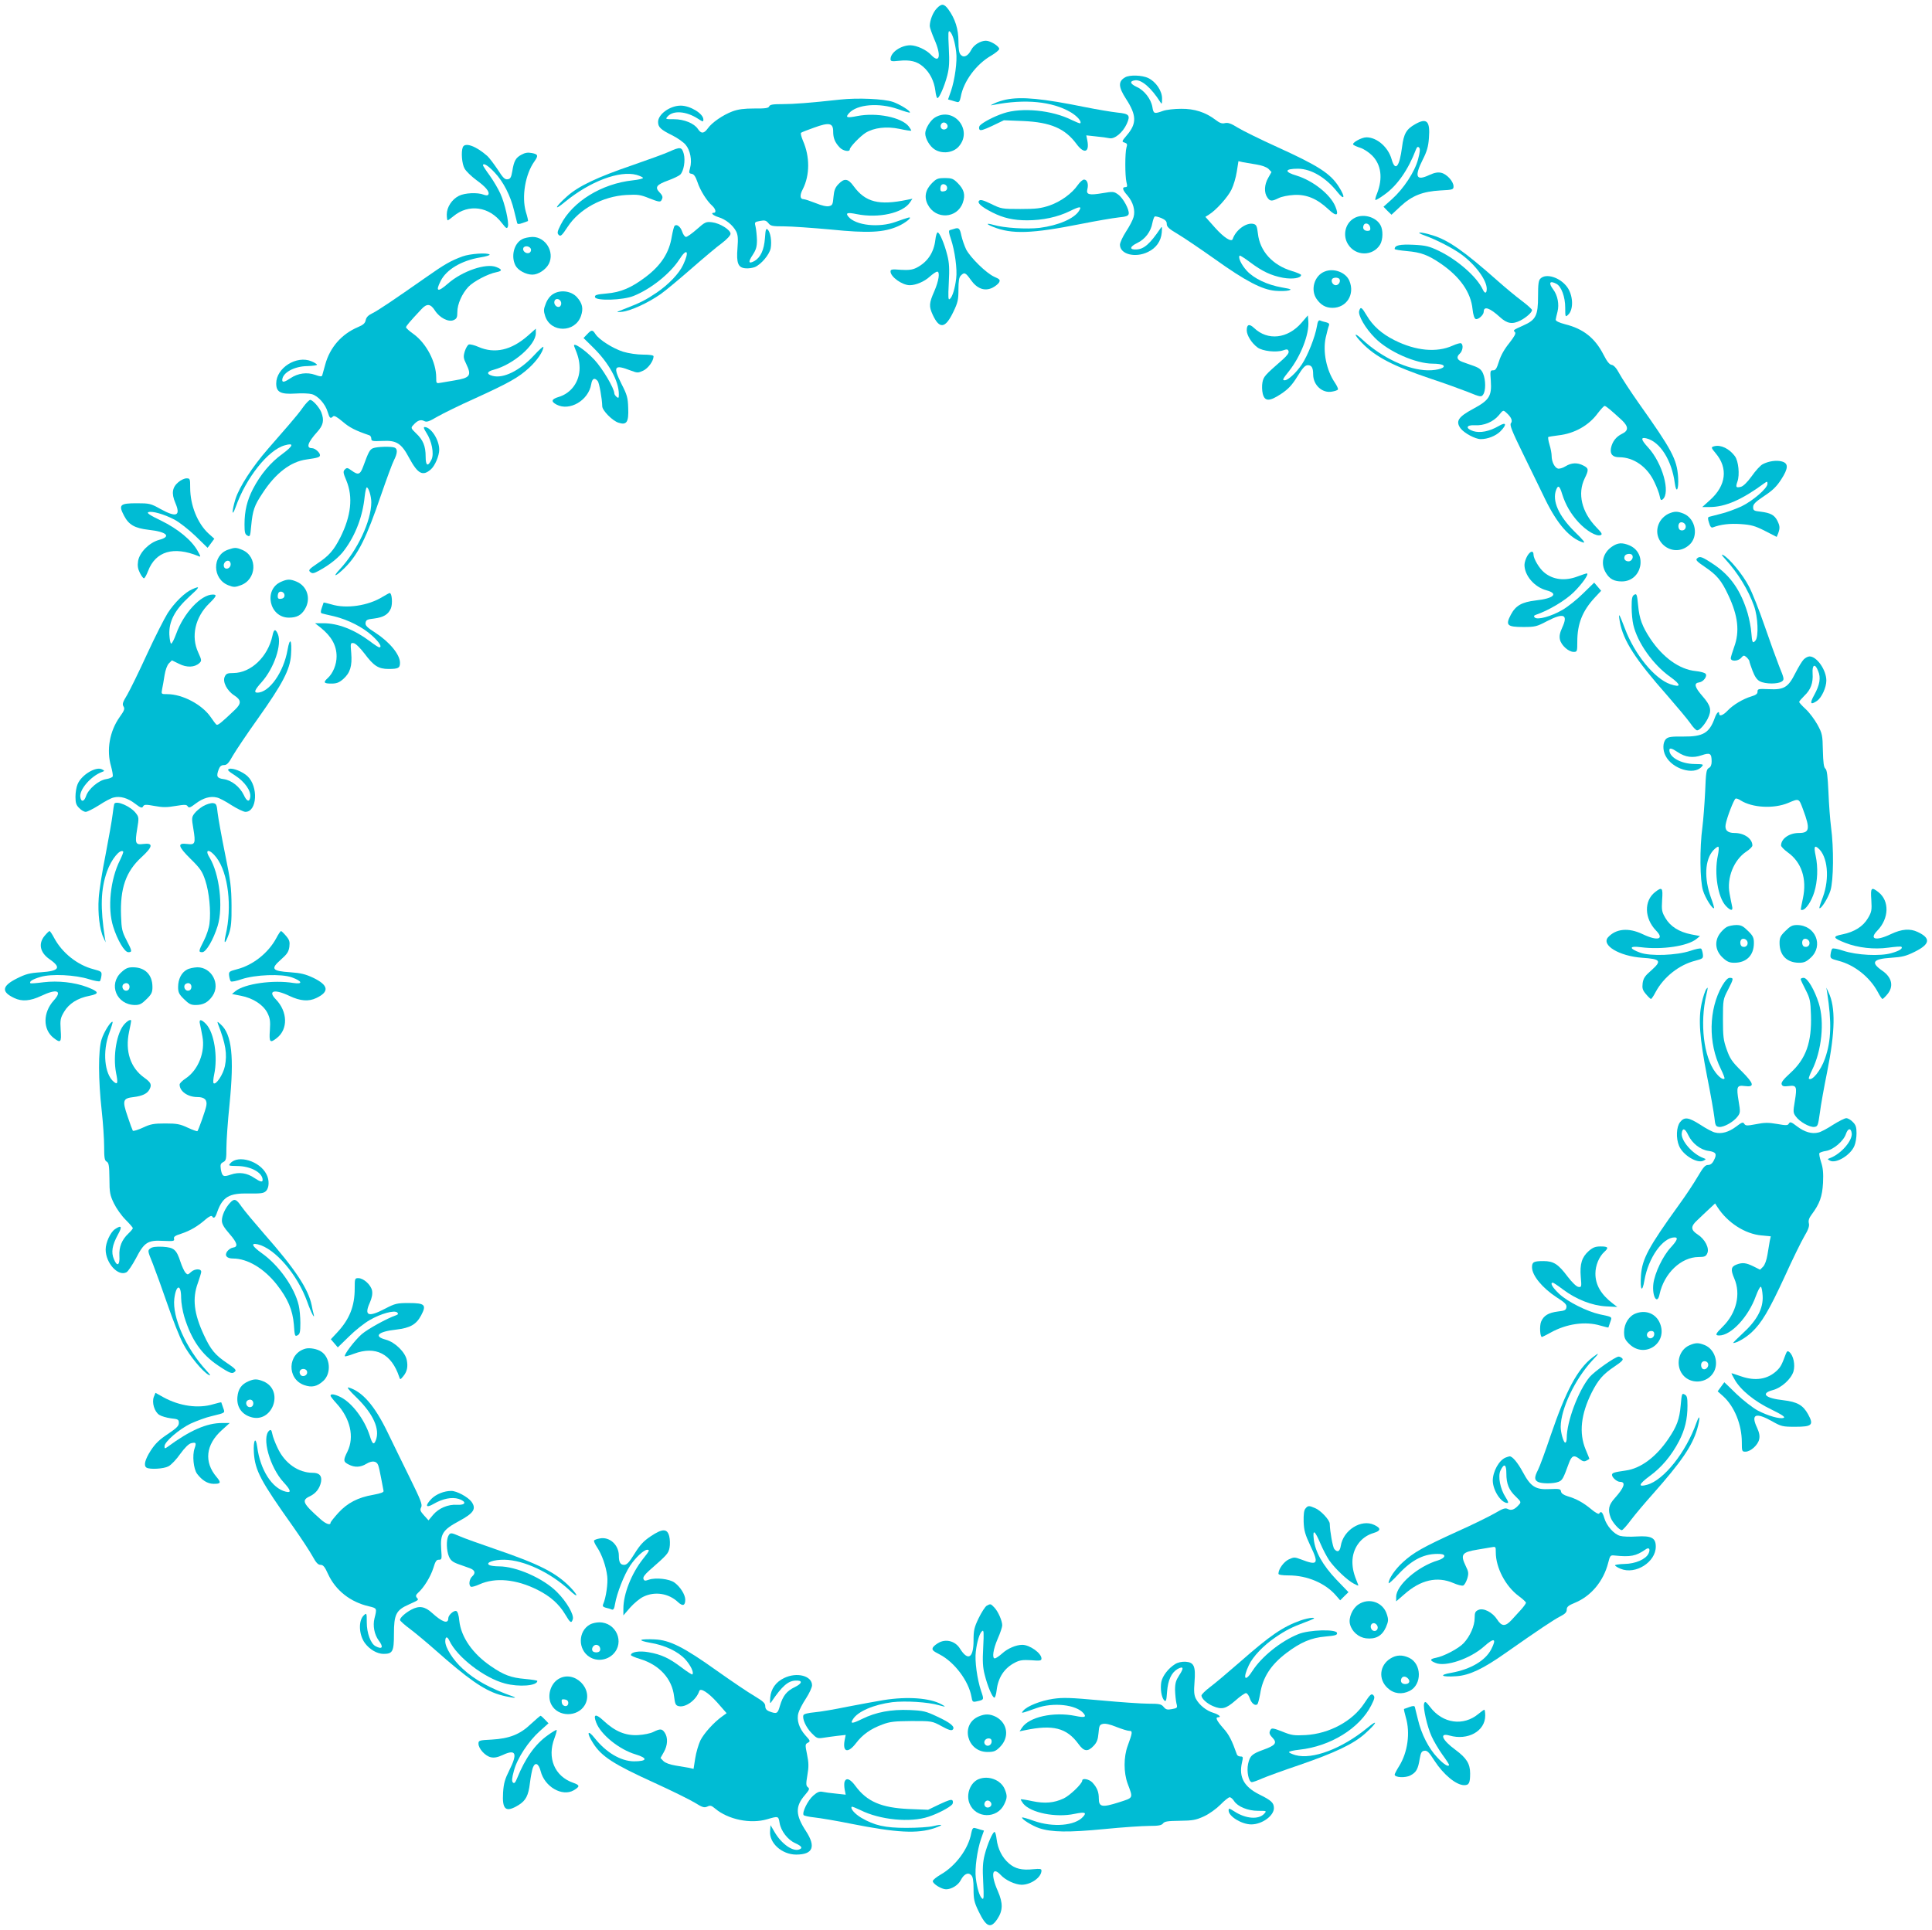 <?xml version="1.0" standalone="no"?>
<!DOCTYPE svg PUBLIC "-//W3C//DTD SVG 20010904//EN"
 "http://www.w3.org/TR/2001/REC-SVG-20010904/DTD/svg10.dtd">
<svg version="1.0" xmlns="http://www.w3.org/2000/svg"
 width="1280pt" height="1279pt" viewBox="0 0 1280 1279"
 preserveAspectRatio="xMidYMid meet">
<g transform="translate(0,1279) scale(0.1,-0.1)"
fill="#00bcd4" stroke="none">
<path d="M6205 12733 c-25 -27 -45 -79 -45 -116 0 -10 14 -49 30 -87 48 -108
36 -165 -21 -104 -31 34 -95 63 -137 64 -63 0 -132 -47 -132 -92 0 -14 8 -16
54 -11 76 8 121 -3 162 -39 45 -39 73 -96 81 -159 3 -27 9 -49 14 -49 12 0 47
80 65 150 13 51 15 90 10 184 -5 98 -4 117 7 107 17 -13 34 -69 42 -136 8 -60
-9 -184 -35 -260 l-19 -54 22 -6 c12 -4 29 -9 38 -11 13 -3 18 5 24 33 18 104
104 219 203 275 28 17 52 36 52 44 0 18 -58 54 -88 54 -36 0 -80 -27 -97 -60
-21 -41 -49 -55 -69 -34 -12 11 -16 36 -16 90 0 81 -22 150 -67 212 -29 39
-45 40 -78 5z"/>
<path d="M7455 12278 c-48 -27 -46 -64 5 -143 71 -109 72 -164 5 -242 -34 -40
-34 -42 -14 -48 17 -6 19 -11 12 -33 -10 -35 -10 -187 0 -229 7 -27 6 -33 -7
-33 -24 0 -19 -19 14 -56 37 -43 53 -99 40 -143 -5 -19 -27 -61 -50 -96 -22
-34 -40 -73 -40 -87 0 -63 101 -89 185 -48 55 26 87 72 92 129 3 40 2 44 -9
27 -69 -102 -109 -137 -158 -139 -49 -3 -47 18 5 43 52 25 90 75 100 133 4 20
11 39 15 42 4 3 24 -2 44 -10 27 -12 36 -21 36 -39 0 -19 15 -33 73 -67 39
-23 151 -99 247 -167 203 -145 311 -201 398 -209 33 -3 73 -2 89 2 24 7 19 9
-43 20 -98 17 -186 59 -234 111 -36 40 -59 88 -47 100 2 3 33 -17 68 -43 81
-61 140 -89 220 -104 63 -11 119 -2 119 19 0 4 -27 16 -61 26 -128 39 -212
131 -225 248 -6 49 -10 59 -29 64 -47 12 -118 -40 -138 -100 -8 -23 -59 10
-117 75 l-64 72 24 15 c47 29 126 117 149 166 13 26 29 79 35 118 l11 70 30
-7 c16 -3 57 -10 89 -15 37 -6 67 -17 80 -29 l20 -21 -22 -39 c-26 -45 -28
-97 -6 -129 18 -27 30 -27 75 -5 19 10 64 19 101 21 83 5 153 -24 228 -94 55
-52 73 -45 47 18 -33 80 -149 171 -256 204 -85 25 -81 46 9 46 88 -1 185 -59
261 -155 47 -59 54 -35 10 34 -56 89 -135 140 -410 265 -112 51 -230 109 -262
129 -43 27 -64 34 -84 29 -19 -5 -35 1 -62 22 -66 50 -139 74 -228 73 -44 0
-98 -6 -120 -14 -58 -21 -63 -19 -70 25 -9 54 -54 112 -104 134 -45 21 -49 39
-10 44 43 5 107 -51 166 -144 10 -17 12 -14 12 22 1 51 -41 113 -92 137 -40
19 -122 22 -152 5z"/>
<path d="M5565 12130 c-201 -22 -306 -30 -381 -30 -63 0 -83 -3 -88 -15 -4
-11 -25 -15 -99 -14 -68 0 -106 -5 -144 -19 -64 -24 -136 -74 -163 -112 -26
-36 -44 -38 -66 -5 -24 37 -91 65 -159 65 -57 0 -58 0 -41 19 37 41 123 34
199 -15 34 -22 37 -23 37 -6 0 39 -87 92 -150 92 -71 0 -150 -57 -150 -108 0
-35 17 -51 96 -90 34 -17 73 -45 87 -62 30 -36 43 -102 29 -153 -9 -32 -8 -36
11 -39 14 -2 25 -17 38 -55 18 -55 62 -125 98 -157 22 -20 28 -46 11 -46 -25
0 -6 -18 30 -29 47 -14 95 -52 117 -94 12 -24 14 -48 9 -111 -8 -100 4 -130
53 -134 18 -2 46 2 62 8 42 18 97 83 105 125 8 45 -1 104 -19 123 -12 11 -15
3 -19 -56 -6 -79 -29 -128 -70 -152 -39 -21 -43 -7 -11 41 22 34 28 53 28 98
-1 31 -5 70 -9 88 -8 31 -7 32 30 39 31 6 40 3 55 -15 15 -19 27 -21 104 -21
48 0 187 -10 309 -21 247 -25 350 -20 444 21 54 23 107 69 67 57 -11 -3 -47
-15 -80 -27 -112 -41 -266 -24 -314 34 -21 25 -7 30 55 17 145 -29 306 7 353
78 l16 24 -35 -7 c-187 -39 -277 -16 -355 91 -36 50 -61 54 -100 13 -22 -23
-29 -41 -33 -85 -4 -49 -7 -56 -29 -61 -16 -4 -48 3 -89 20 -36 14 -71 26 -80
26 -24 0 -27 26 -5 67 47 93 47 215 1 320 -11 26 -17 50 -13 53 5 4 43 19 86
34 101 37 127 31 127 -25 0 -44 11 -72 43 -106 21 -23 67 -32 67 -13 0 16 69
87 105 110 56 34 138 44 224 26 41 -9 76 -14 78 -12 2 1 -6 14 -16 28 -48 61
-213 94 -341 69 -70 -14 -81 -10 -55 19 53 59 198 71 324 27 41 -15 77 -25 79
-23 8 9 -66 55 -113 71 -59 20 -232 28 -350 15z"/>
<path d="M6665 12130 c-23 -5 -56 -15 -75 -24 -32 -15 -32 -16 -7 -11 209 41
388 23 511 -49 42 -25 74 -61 63 -73 -3 -2 -28 8 -57 22 -129 65 -331 85 -452
44 -64 -21 -139 -61 -157 -82 -5 -7 -6 -18 -2 -25 6 -10 27 -3 85 24 l77 37
127 -5 c182 -8 278 -49 354 -152 50 -68 87 -57 72 22 l-7 35 64 -7 c35 -3 76
-9 90 -12 34 -7 88 38 114 95 25 57 18 67 -62 75 -37 4 -133 20 -213 36 -281
57 -421 71 -525 50z"/>
<path d="M6194 12011 c-30 -18 -64 -74 -64 -105 0 -35 30 -86 62 -106 50 -32
122 -23 159 18 98 109 -32 269 -157 193z m84 -54 c4 -20 -25 -34 -40 -19 -15
15 -1 44 19 40 10 -2 19 -11 21 -21z"/>
<path d="M9376 11967 c-59 -33 -76 -64 -87 -151 -17 -132 -45 -166 -69 -82
-22 80 -97 146 -167 146 -33 0 -100 -38 -87 -49 5 -5 26 -14 48 -21 21 -7 55
-29 76 -50 61 -61 73 -151 33 -253 -9 -21 -13 -40 -11 -42 3 -3 30 13 60 35
85 60 158 165 209 299 7 18 13 21 21 13 8 -8 6 -29 -7 -78 -22 -83 -96 -195
-173 -264 l-56 -50 26 -27 27 -26 60 56 c77 71 146 98 264 105 83 4 87 6 87
27 0 33 -45 82 -82 90 -22 5 -44 1 -79 -15 -87 -41 -100 -11 -43 102 28 55 37
87 41 143 9 113 -14 136 -91 92z"/>
<path d="M3066 11814 c-12 -31 -6 -110 12 -141 9 -17 45 -52 79 -77 62 -45 89
-78 78 -96 -4 -6 -15 -6 -31 0 -40 16 -126 12 -164 -8 -46 -23 -80 -75 -80
-123 0 -22 3 -39 6 -39 3 0 20 12 38 27 100 84 238 65 321 -45 29 -37 34 -40
40 -23 8 27 -20 153 -50 218 -14 31 -45 84 -70 119 -25 34 -45 65 -45 68 0 20
34 -1 77 -47 58 -61 106 -155 129 -253 10 -38 18 -74 20 -81 2 -9 11 -10 36
-1 18 6 34 12 36 13 2 2 -4 29 -14 61 -29 101 -4 250 57 335 27 38 24 47 -18
55 -26 5 -45 2 -68 -11 -38 -20 -50 -41 -61 -110 -7 -41 -13 -51 -31 -53 -18
-3 -31 10 -66 65 -25 37 -55 77 -68 89 -76 67 -149 93 -163 58z"/>
<path d="M4434 11785 c-28 -13 -138 -53 -245 -90 -234 -80 -356 -138 -432
-206 -81 -72 -92 -102 -14 -37 166 136 361 210 475 179 23 -7 42 -16 42 -20 0
-5 -30 -12 -67 -16 -207 -22 -400 -141 -478 -294 -23 -46 -25 -56 -13 -68 12
-12 21 -4 59 54 77 118 231 202 389 211 76 4 93 2 154 -23 56 -22 70 -25 77
-14 13 21 11 31 -13 56 -31 33 -17 50 61 78 35 13 70 30 78 38 23 23 35 93 23
138 -13 46 -23 47 -96 14z"/>
<path d="M6175 11577 c-44 -44 -54 -94 -28 -143 52 -101 195 -93 232 13 18 51
9 87 -34 130 -29 29 -39 33 -85 33 -46 0 -56 -4 -85 -33z m100 -32 c0 -13 -8
-21 -22 -23 -17 -3 -23 2 -23 16 0 10 3 22 7 26 13 13 38 1 38 -19z"/>
<path d="M7140 11563 c-38 -55 -112 -109 -187 -135 -57 -19 -88 -23 -193 -23
-122 0 -127 1 -194 34 -52 25 -71 30 -79 21 -15 -14 15 -41 88 -78 73 -37 140
-52 230 -52 103 0 204 22 283 61 67 33 81 33 61 2 -32 -52 -138 -97 -261 -113
-87 -10 -236 -1 -307 20 -50 14 -49 5 0 -14 123 -49 254 -45 581 20 100 20
212 39 248 43 51 5 65 10 68 24 5 27 -37 105 -70 128 -28 20 -33 21 -103 9
-89 -15 -110 -10 -101 26 9 34 -1 64 -22 64 -9 0 -28 -17 -42 -37z"/>
<path d="M8968 11342 c-56 -34 -73 -112 -38 -169 49 -82 166 -83 214 -3 19 33
20 96 2 128 -31 57 -121 80 -178 44z m110 -60 c3 -16 -2 -22 -17 -22 -24 0
-35 15 -27 36 9 23 40 13 44 -14z"/>
<path d="M4617 11271 c-32 -28 -64 -51 -72 -51 -7 0 -19 15 -25 34 -11 34 -37
54 -51 39 -4 -4 -12 -36 -18 -69 -17 -109 -71 -192 -174 -270 -94 -71 -164
-101 -258 -109 -67 -6 -80 -10 -77 -24 5 -26 186 -21 256 8 115 46 243 149
303 242 51 80 68 55 25 -36 -27 -58 -97 -131 -175 -184 -71 -48 -108 -67 -201
-103 -74 -29 -75 -29 -27 -24 58 7 171 59 254 117 34 24 126 101 205 170 79
69 169 145 201 168 34 26 57 51 57 62 0 26 -71 70 -122 76 -40 5 -47 2 -101
-46z"/>
<path d="M6320 11273 c-8 -2 -20 -6 -27 -8 -9 -3 -7 -18 7 -59 26 -77 43 -201
35 -261 -8 -67 -25 -123 -42 -136 -11 -10 -12 9 -7 107 5 94 3 133 -10 183
-19 76 -51 151 -64 151 -5 0 -12 -22 -15 -49 -10 -86 -53 -149 -126 -186 -27
-13 -51 -16 -103 -13 -59 5 -68 3 -68 -11 0 -36 78 -91 127 -91 41 0 97 24
132 56 21 19 44 34 50 34 20 0 11 -61 -19 -130 -35 -79 -36 -100 -11 -155 45
-98 84 -93 137 18 30 62 34 81 34 149 0 56 4 81 16 92 23 24 31 20 66 -29 41
-58 91 -77 143 -52 18 9 38 25 44 35 9 17 5 22 -32 38 -53 24 -157 126 -186
181 -11 23 -26 65 -32 93 -10 48 -17 54 -49 43z"/>
<path d="M9440 11229 c75 -27 185 -83 242 -125 94 -69 168 -170 168 -228 0
-32 -13 -34 -27 -3 -39 83 -167 195 -291 255 -63 30 -86 36 -168 40 -89 4
-124 -3 -124 -28 0 -4 37 -10 82 -14 91 -8 139 -25 225 -84 126 -87 198 -189
209 -301 4 -37 12 -62 21 -65 16 -6 53 27 53 48 0 40 40 26 107 -35 48 -44 83
-50 136 -23 39 20 77 54 77 69 0 6 -30 33 -67 61 -38 28 -111 89 -163 135
-218 193 -323 267 -427 299 -83 26 -126 25 -53 -1z"/>
<path d="M3458 11204 c-53 -28 -74 -113 -43 -173 16 -32 69 -61 112 -61 39 0
89 33 109 71 40 79 -21 179 -108 179 -24 -1 -55 -7 -70 -16z m60 -67 c2 -9 -4
-20 -12 -23 -21 -8 -46 13 -39 32 8 20 47 13 51 -9z"/>
<path d="M3065 11091 c-77 -28 -121 -53 -240 -137 -223 -156 -321 -222 -358
-240 -27 -13 -40 -26 -44 -45 -4 -21 -16 -32 -52 -47 -108 -46 -185 -134 -216
-247 -9 -33 -18 -65 -20 -72 -3 -10 -14 -9 -47 3 -54 19 -114 11 -163 -22 -39
-26 -55 -30 -55 -13 0 48 78 92 167 93 35 1 63 5 63 9 0 4 -17 15 -37 23 -98
41 -233 -44 -233 -147 0 -58 29 -73 127 -67 43 3 92 1 109 -4 41 -11 90 -66
105 -118 13 -42 18 -47 36 -29 7 7 26 -4 63 -35 45 -39 84 -59 178 -91 6 -2
12 -12 12 -22 0 -16 8 -18 73 -15 94 5 126 -15 178 -113 57 -105 89 -123 143
-76 27 23 56 90 56 131 0 66 -55 150 -97 150 -9 0 -4 -13 12 -38 36 -55 52
-139 34 -177 -24 -50 -39 -43 -39 19 0 70 -17 111 -64 155 -34 33 -35 36 -18
54 27 31 50 39 72 27 17 -9 32 -4 88 29 37 21 148 76 247 120 228 104 290 139
360 203 52 47 95 110 95 139 0 6 -29 -20 -64 -58 -92 -99 -201 -153 -272 -134
-43 11 -40 29 8 41 130 35 278 164 278 242 l0 30 -52 -46 c-110 -97 -220 -122
-328 -75 -27 12 -56 19 -64 16 -8 -3 -20 -24 -27 -46 -10 -34 -9 -45 10 -83
37 -77 26 -92 -78 -109 -31 -5 -71 -12 -88 -15 -33 -6 -33 -6 -33 34 0 102
-65 227 -151 289 -27 19 -49 39 -49 44 0 8 24 37 102 120 36 39 60 37 89 -8
31 -49 91 -80 125 -64 20 9 24 18 24 53 0 53 31 122 73 167 34 36 131 87 185
97 40 8 41 18 1 34 -68 28 -226 -26 -321 -109 -68 -60 -85 -54 -48 18 38 75
137 134 261 155 39 6 67 15 63 19 -14 14 -129 6 -179 -12z"/>
<path d="M8775 10990 c-67 -27 -94 -119 -53 -180 28 -41 61 -60 106 -60 93 0
150 89 112 179 -23 56 -104 87 -165 61z m99 -49 c10 -16 -5 -41 -24 -41 -19 0
-34 25 -24 41 3 5 14 9 24 9 10 0 21 -4 24 -9z"/>
<path d="M10206 10944 c-13 -12 -16 -38 -16 -117 0 -128 -14 -157 -98 -194
-69 -31 -68 -31 -55 -44 8 -8 -3 -28 -38 -73 -32 -39 -56 -82 -68 -121 -15
-48 -23 -60 -39 -59 -19 0 -20 -4 -15 -70 7 -101 -10 -128 -118 -186 -98 -53
-116 -81 -83 -128 24 -32 98 -72 134 -72 47 0 99 21 130 51 46 47 40 66 -12
35 -61 -35 -122 -47 -167 -33 -54 18 -48 42 10 39 60 -4 122 22 159 66 29 36
29 36 51 16 32 -29 42 -53 29 -69 -9 -11 7 -52 78 -197 49 -101 117 -239 150
-308 80 -164 163 -258 251 -285 17 -5 0 17 -56 71 -107 106 -151 206 -123 278
13 34 23 27 40 -29 22 -70 57 -131 109 -187 52 -56 118 -95 146 -84 13 5 7 15
-30 53 -96 100 -125 222 -76 323 28 57 27 67 -9 85 -40 21 -79 19 -118 -5 -19
-12 -42 -18 -51 -15 -22 7 -41 46 -41 84 0 15 -6 49 -14 74 -8 26 -11 49 -8
51 4 2 34 7 67 11 107 12 202 66 261 147 20 26 40 48 45 48 9 0 43 -29 116
-96 43 -42 43 -68 -1 -89 -39 -19 -64 -51 -73 -95 -7 -40 11 -60 55 -60 95 0
186 -63 233 -165 16 -33 32 -75 35 -93 5 -26 9 -30 20 -21 53 44 -2 241 -97
344 -47 51 -51 70 -11 60 90 -22 168 -145 188 -297 10 -74 27 -43 22 39 -8
120 -40 180 -262 493 -52 74 -109 161 -126 192 -20 38 -38 58 -52 60 -15 2
-31 22 -54 67 -56 110 -133 172 -254 202 -42 11 -64 22 -63 31 1 7 6 31 12 53
12 48 1 107 -28 146 -34 45 -24 62 21 38 32 -17 58 -86 58 -158 0 -62 1 -64
19 -47 38 34 34 130 -7 185 -47 63 -139 92 -176 55z"/>
<path d="M3664 10841 c-20 -12 -38 -36 -48 -63 -15 -37 -15 -49 -4 -83 37
-112 198 -111 237 1 17 49 10 84 -27 125 -37 41 -110 51 -158 20z m54 -57 c2
-12 -4 -24 -12 -27 -19 -7 -40 18 -32 39 8 22 40 13 44 -12z"/>
<path d="M9005 10730 c-9 -29 40 -115 105 -180 89 -90 269 -170 384 -170 28 0
57 -4 65 -9 26 -16 -30 -36 -100 -35 -130 2 -304 84 -431 202 -59 55 -63 40
-5 -20 90 -93 207 -154 457 -238 85 -28 195 -68 244 -87 85 -35 90 -35 102
-18 18 24 18 97 0 139 -11 26 -24 37 -62 51 -27 9 -61 22 -76 27 -35 13 -41
32 -17 54 20 18 26 59 9 69 -5 3 -31 -4 -57 -16 -105 -47 -243 -34 -383 36
-86 43 -144 95 -185 164 -33 56 -41 61 -50 31z"/>
<path d="M8623 10651 c-92 -106 -224 -121 -315 -34 -31 29 -48 24 -48 -16 0
-33 33 -86 72 -114 33 -24 123 -34 168 -19 26 9 32 9 37 -5 4 -11 -8 -28 -38
-55 -121 -106 -127 -113 -135 -152 -4 -21 -3 -55 2 -75 13 -52 44 -53 122 -1
48 32 72 58 108 116 35 57 51 74 69 74 25 0 35 -17 35 -61 0 -71 61 -127 126
-114 18 3 36 9 38 14 3 4 -6 24 -20 45 -56 82 -81 205 -61 298 8 34 17 70 21
79 5 12 1 18 -17 23 -14 3 -32 8 -40 12 -11 4 -17 -5 -22 -38 -12 -70 -60
-193 -100 -253 -37 -55 -91 -105 -113 -105 -18 0 -15 7 29 62 77 98 134 244
127 329 l-3 39 -42 -49z"/>
<path d="M3890 10575 l-24 -25 64 -63 c104 -102 170 -222 170 -310 0 -25 -2
-28 -15 -17 -8 7 -15 17 -15 23 0 33 -78 165 -132 223 -65 69 -149 124 -133
87 26 -63 34 -94 35 -141 0 -91 -55 -168 -140 -193 -47 -14 -51 -30 -13 -50
86 -46 212 27 230 135 6 38 22 46 43 21 10 -12 29 -116 30 -167 0 -28 67 -96
107 -109 55 -18 69 3 65 98 -2 66 -7 86 -44 158 -59 118 -49 132 62 89 43 -16
47 -16 82 0 33 16 68 64 68 95 0 7 -26 11 -69 11 -40 0 -95 8 -132 19 -69 22
-159 79 -184 117 -19 30 -26 30 -55 -1z"/>
<path d="M2009 10093 c-18 -27 -61 -79 -94 -117 -33 -38 -95 -110 -139 -160
-107 -123 -191 -254 -216 -333 -25 -82 -25 -126 1 -54 69 195 216 380 326 410
63 18 57 -3 -16 -57 -79 -57 -145 -136 -195 -232 -39 -76 -56 -145 -56 -235 0
-53 3 -66 19 -74 17 -10 19 -5 25 62 10 106 21 137 75 218 86 133 187 210 291
224 76 11 90 15 90 29 0 17 -33 46 -53 46 -41 0 -28 38 34 107 41 45 48 77 28
130 -12 32 -57 83 -74 83 -6 0 -27 -21 -46 -47z"/>
<path d="M11358 9833 c-23 -6 -23 -9 9 -47 83 -98 69 -214 -37 -309 l-52 -47
50 0 c103 0 214 49 363 159 17 12 19 11 19 -5 0 -30 -97 -113 -173 -150 -40
-18 -101 -41 -137 -49 -36 -9 -70 -18 -77 -20 -9 -3 -9 -13 0 -40 7 -25 15
-34 25 -30 52 20 113 27 185 22 69 -5 93 -11 160 -45 l78 -40 10 24 c13 35 11
50 -6 84 -19 37 -45 51 -109 59 -46 5 -51 8 -51 31 0 19 15 34 73 73 55 36 83
63 113 110 48 74 49 107 4 119 -35 10 -88 2 -126 -18 -15 -7 -48 -43 -73 -79
-29 -40 -56 -67 -72 -71 -33 -8 -36 -3 -23 35 16 45 7 136 -17 168 -37 50 -93
77 -136 66z"/>
<path d="M2472 9820 c-22 -9 -30 -23 -66 -122 -20 -54 -33 -58 -77 -26 -26 19
-31 20 -44 7 -13 -13 -12 -22 10 -74 45 -109 31 -234 -40 -376 -44 -86 -75
-122 -152 -173 -56 -38 -62 -45 -47 -57 13 -11 22 -10 57 9 72 39 136 90 171
140 73 99 119 222 132 351 4 34 10 61 14 61 12 0 30 -59 30 -99 -1 -125 -91
-317 -210 -445 -52 -56 -25 -47 34 11 89 89 144 199 240 481 37 107 75 211 86
232 24 47 25 76 4 84 -23 9 -116 6 -142 -4z"/>
<path d="M1182 9595 c-41 -34 -47 -75 -21 -136 38 -88 9 -101 -98 -42 -64 36
-73 38 -157 38 -111 0 -122 -10 -85 -81 32 -62 71 -84 164 -95 121 -13 153
-45 68 -67 -64 -18 -128 -82 -138 -139 -5 -32 -2 -52 12 -80 10 -20 22 -36 27
-35 5 0 17 22 27 48 50 131 169 166 333 99 17 -8 17 -4 -5 35 -40 71 -130 145
-242 200 -75 36 -97 51 -84 56 25 9 103 -13 172 -49 34 -18 95 -66 140 -109
44 -43 80 -78 80 -78 1 0 11 13 23 30 l22 30 -38 34 c-73 67 -122 187 -122
304 0 59 -1 62 -24 62 -14 0 -38 -11 -54 -25z"/>
<path d="M11053 9385 c-18 -8 -42 -29 -53 -47 -77 -126 81 -258 192 -159 63
56 43 173 -37 207 -42 17 -61 17 -102 -1z m115 -79 c4 -21 -14 -37 -35 -29
-14 5 -18 35 -6 47 12 12 38 1 41 -18z"/>
<path d="M10679 9167 c-60 -41 -77 -113 -39 -174 24 -40 54 -56 105 -56 134 0
173 187 50 239 -48 20 -77 18 -116 -9z m135 -56 c10 -16 -5 -41 -24 -41 -23 0
-34 16 -26 35 6 16 42 20 50 6z"/>
<path d="M1510 9147 c-106 -37 -104 -195 4 -236 33 -13 44 -13 79 0 108 37
116 191 12 235 -41 17 -49 17 -95 1z m18 -101 c-4 -25 -36 -34 -44 -12 -8 21
13 46 32 39 8 -3 14 -15 12 -27z"/>
<path d="M10120 9108 c-11 -18 -20 -46 -20 -61 0 -71 66 -148 146 -169 82 -22
48 -54 -71 -67 -93 -11 -133 -34 -165 -94 -37 -70 -26 -82 82 -82 78 0 90 3
156 38 112 58 143 46 102 -42 -16 -35 -20 -57 -15 -79 8 -38 57 -82 91 -82 23
0 24 3 24 68 0 118 34 204 116 292 l42 45 -23 27 -23 27 -74 -72 c-40 -40
-102 -89 -137 -109 -74 -43 -165 -68 -183 -50 -8 8 -6 13 8 18 83 28 194 94
250 149 57 56 105 125 87 125 -5 0 -32 -9 -61 -20 -84 -32 -164 -22 -222 27
-32 26 -70 91 -70 117 0 29 -20 26 -40 -6z"/>
<path d="M11431 9084 c83 -91 151 -201 190 -310 26 -72 31 -202 10 -228 -19
-23 -23 -15 -28 51 -2 32 -13 89 -24 128 -45 151 -114 250 -224 324 -81 54
-94 58 -113 39 -9 -9 3 -21 52 -54 80 -54 111 -90 157 -189 64 -136 76 -240
38 -343 -11 -31 -21 -64 -22 -72 -3 -24 46 -24 68 0 17 19 19 19 37 4 10 -10
18 -21 18 -25 0 -5 9 -33 21 -64 15 -39 29 -60 49 -70 36 -19 120 -19 145 -1
17 12 17 17 -18 102 -19 49 -63 170 -97 269 -34 99 -80 216 -103 259 -40 78
-130 187 -171 208 -14 7 -9 -2 15 -28z"/>
<path d="M1863 8935 c-119 -51 -79 -238 51 -238 52 0 82 16 106 56 42 69 16
153 -56 183 -41 17 -60 17 -101 -1z m22 -90 c0 -13 -8 -21 -22 -23 -17 -3 -23
2 -23 16 0 10 3 22 7 26 13 13 38 1 38 -19z"/>
<path d="M1273 8885 c-47 -20 -116 -87 -162 -158 -22 -35 -84 -157 -137 -272
-53 -116 -112 -236 -131 -269 -30 -49 -34 -62 -25 -77 10 -16 6 -27 -24 -69
-68 -95 -90 -221 -58 -329 8 -29 13 -59 11 -66 -3 -7 -23 -15 -44 -18 -50 -8
-118 -66 -133 -113 -13 -38 -33 -41 -38 -5 -7 48 70 138 143 165 19 7 19 8 2
17 -40 23 -138 -36 -163 -98 -8 -18 -14 -55 -14 -83 0 -41 5 -56 25 -75 13
-14 32 -25 43 -25 10 0 50 20 88 44 38 25 81 48 97 51 43 11 93 -3 141 -40 38
-29 47 -32 54 -19 7 13 17 14 76 3 54 -10 82 -10 139 0 62 10 73 10 81 -3 8
-12 17 -8 54 20 48 36 96 50 139 39 16 -3 59 -26 97 -51 38 -24 80 -44 92 -44
78 0 87 169 13 237 -33 30 -96 55 -120 48 -16 -6 -10 -13 40 -45 63 -41 105
-101 99 -142 -5 -36 -23 -30 -43 14 -26 54 -81 98 -134 105 -44 6 -50 18 -31
67 7 18 17 26 34 26 19 0 31 12 59 63 20 34 94 145 167 247 163 230 211 322
218 419 7 102 -7 124 -23 34 -26 -148 -121 -283 -200 -283 -25 0 -17 19 28 69
83 93 136 250 108 319 -16 37 -27 34 -36 -11 -30 -139 -142 -246 -258 -247
-40 0 -49 -4 -58 -24 -16 -34 15 -94 64 -125 46 -30 47 -53 4 -94 -93 -89
-114 -105 -123 -99 -5 4 -22 26 -38 50 -57 83 -187 152 -288 152 -40 0 -40 0
-34 33 4 17 11 59 16 91 6 37 17 67 29 80 l20 20 47 -23 c51 -26 103 -24 134
4 17 16 17 19 -7 72 -49 106 -20 233 73 324 49 48 53 59 24 59 -79 0 -194
-124 -243 -261 -13 -35 -27 -64 -33 -64 -5 0 -10 27 -12 59 -4 87 36 164 131
251 73 66 76 75 20 50z"/>
<path d="M2535 8835 c-95 -59 -240 -81 -340 -50 -27 8 -50 13 -51 12 0 -1 -6
-17 -12 -35 -9 -25 -8 -34 1 -37 7 -2 43 -11 80 -19 94 -23 191 -72 254 -130
47 -43 67 -76 45 -76 -4 0 -32 18 -62 41 -103 77 -211 119 -308 119 l-55 0 37
-29 c72 -58 106 -118 106 -191 0 -54 -24 -112 -59 -144 -31 -28 -26 -36 24
-36 35 0 51 6 79 30 46 41 60 86 53 172 -6 67 -5 69 16 66 13 -2 41 -29 71
-68 62 -83 93 -103 160 -103 65 0 76 6 76 41 0 54 -68 137 -163 199 -55 35
-68 48 -65 66 3 19 11 23 56 28 63 8 95 27 112 68 12 30 7 101 -8 101 -4 0
-25 -12 -47 -25z"/>
<path d="M10828 8849 c-15 -8 -18 -24 -18 -82 0 -40 5 -92 11 -117 27 -118
131 -265 244 -345 74 -53 75 -74 1 -49 -104 36 -237 198 -301 370 -39 102 -45
111 -33 42 23 -124 102 -247 315 -488 65 -75 134 -157 152 -183 17 -26 38 -47
45 -47 16 0 49 36 70 77 28 56 21 86 -34 149 -53 61 -60 87 -22 92 28 4 55 41
42 57 -6 7 -35 15 -66 18 -108 11 -217 90 -300 214 -54 82 -73 133 -81 221 -7
73 -10 80 -25 71z"/>
<path d="M11950 8420 c-11 -11 -35 -51 -55 -90 -48 -96 -76 -112 -176 -107
-69 3 -75 2 -75 -16 1 -14 -10 -23 -41 -32 -56 -17 -121 -56 -157 -94 -29 -31
-56 -41 -56 -21 0 23 -17 7 -29 -27 -36 -101 -77 -125 -209 -124 -76 1 -99 -2
-113 -15 -23 -21 -25 -74 -4 -113 44 -87 187 -130 238 -73 16 17 14 18 -46 19
-89 1 -167 44 -167 92 0 17 16 13 55 -13 50 -34 101 -41 159 -21 56 19 66 13
66 -42 0 -21 -6 -36 -18 -42 -17 -9 -20 -28 -25 -158 -4 -81 -12 -186 -18
-233 -19 -140 -17 -355 4 -422 15 -49 63 -125 73 -116 2 2 -7 33 -20 68 -47
130 -41 251 14 314 16 17 31 28 35 24 4 -4 2 -30 -4 -58 -25 -118 0 -276 53
-333 33 -35 50 -35 41 0 -3 15 -11 51 -16 81 -20 104 28 223 110 278 23 15 41
33 41 41 0 45 -54 83 -118 83 -47 0 -66 19 -59 57 8 46 55 167 66 171 5 2 20
-3 33 -12 77 -49 219 -57 315 -17 73 31 71 32 99 -44 48 -128 43 -155 -28
-155 -64 0 -118 -38 -118 -83 0 -7 20 -28 45 -46 91 -65 127 -175 100 -303
-18 -87 -17 -78 -5 -78 23 0 61 56 80 118 22 71 26 165 9 242 -12 57 -8 70 16
50 64 -53 78 -200 32 -325 -15 -38 -25 -71 -23 -73 10 -9 58 67 73 116 21 67
23 282 4 422 -6 47 -14 150 -17 230 -5 107 -10 148 -20 156 -11 8 -15 41 -17
120 -2 103 -4 113 -36 172 -19 34 -53 80 -77 102 -24 22 -44 44 -44 48 0 5 16
23 35 42 42 40 58 84 54 147 -4 59 16 69 36 18 20 -46 12 -93 -26 -162 -31
-56 -24 -67 20 -37 30 21 61 89 61 134 0 70 -63 160 -111 160 -11 0 -28 -9
-39 -20z"/>
<path d="M757 7463 c-2 -5 -7 -37 -11 -71 -4 -35 -25 -153 -46 -263 -22 -109
-43 -240 -46 -291 -7 -99 6 -210 32 -263 l14 -30 -5 30 c-31 200 -28 321 14
440 28 80 87 152 107 132 3 -3 -7 -28 -21 -57 -64 -127 -84 -318 -45 -441 28
-89 75 -169 100 -169 27 0 26 7 -12 80 -29 56 -33 74 -36 160 -7 184 32 295
136 390 76 70 79 96 11 87 -52 -7 -56 4 -40 101 12 70 11 77 -7 101 -34 47
-131 89 -145 64z"/>
<path d="M1346 7448 c-22 -13 -48 -35 -58 -49 -18 -24 -19 -31 -7 -101 16 -97
12 -108 -40 -101 -68 9 -63 -15 22 -99 64 -63 77 -82 97 -142 26 -78 38 -205
28 -285 -3 -30 -20 -81 -37 -114 -36 -70 -37 -77 -11 -77 25 0 73 81 102 174
38 126 12 346 -54 454 -36 58 2 57 46 -1 78 -102 105 -326 61 -513 -15 -66 -3
-62 22 9 14 41 18 80 17 187 -1 117 -6 163 -43 342 -23 114 -45 236 -49 270
-6 58 -9 63 -32 66 -14 1 -43 -8 -64 -20z"/>
<path d="M10965 6878 c-74 -58 -71 -174 7 -255 57 -58 10 -71 -90 -23 -93 44
-176 36 -228 -21 -47 -52 73 -125 226 -136 122 -8 131 -20 62 -82 -44 -38 -54
-53 -59 -86 -4 -34 -1 -46 22 -73 15 -18 30 -32 33 -32 4 0 18 21 31 46 53 99
155 180 261 207 52 14 55 16 52 43 -2 16 -7 33 -11 37 -5 5 -37 -2 -72 -14
-90 -30 -264 -37 -333 -12 -76 28 -73 46 5 36 141 -18 310 7 369 55 l23 19
-58 11 c-81 16 -139 53 -171 108 -24 41 -26 52 -22 120 6 82 0 89 -47 52z"/>
<path d="M12398 6826 c4 -68 2 -79 -22 -120 -32 -55 -90 -92 -170 -108 -67
-13 -63 -24 19 -56 84 -33 191 -45 285 -32 45 6 84 9 87 6 12 -11 -12 -27 -65
-42 -75 -22 -231 -14 -321 16 -35 12 -67 18 -72 13 -4 -4 -9 -21 -11 -37 -3
-27 0 -29 52 -43 106 -27 208 -108 261 -207 13 -25 27 -46 31 -46 3 0 18 14
32 31 44 52 31 112 -33 156 -79 55 -64 78 58 86 75 5 99 11 159 41 100 50 105
89 17 130 -50 24 -105 20 -177 -14 -100 -48 -147 -35 -90 23 78 81 81 197 7
255 -47 37 -53 30 -47 -52z"/>
<path d="M11440 6647 c-13 -7 -35 -28 -48 -47 -35 -52 -26 -113 22 -157 28
-26 44 -33 76 -33 81 0 130 49 130 131 0 35 -6 48 -39 80 -32 32 -46 39 -77
39 -22 0 -50 -6 -64 -13z m138 -101 c4 -21 -14 -37 -35 -29 -14 5 -18 35 -6
47 12 12 38 1 41 -18z"/>
<path d="M11829 6621 c-33 -32 -39 -45 -39 -80 0 -82 49 -131 130 -131 32 0
48 7 76 33 88 80 32 216 -90 217 -31 0 -45 -7 -77 -39z m159 -75 c4 -21 -14
-37 -35 -29 -14 5 -18 35 -6 47 12 12 38 1 41 -18z"/>
<path d="M296 6589 c-44 -52 -31 -112 33 -156 79 -55 64 -78 -58 -86 -75 -5
-99 -11 -159 -41 -100 -50 -105 -89 -17 -130 50 -24 105 -20 177 14 105 50
144 36 84 -30 -72 -80 -73 -192 -1 -248 47 -37 53 -30 47 52 -4 68 -2 79 22
120 32 55 90 92 169 107 68 14 64 27 -16 58 -86 32 -193 43 -287 32 -46 -6
-85 -9 -88 -7 -11 11 14 27 66 42 73 22 230 14 322 -15 35 -11 68 -17 72 -13
3 4 8 20 10 36 3 27 0 29 -52 43 -106 27 -208 108 -261 207 -13 25 -27 46 -31
46 -3 0 -18 -14 -32 -31z"/>
<path d="M1831 6574 c-53 -99 -155 -180 -261 -207 -52 -14 -55 -16 -52 -43 2
-16 7 -33 11 -37 5 -5 37 2 72 14 90 30 264 37 333 12 69 -25 75 -47 10 -37
-134 22 -323 -5 -384 -54 l-23 -19 60 -12 c79 -15 146 -59 174 -112 18 -36 21
-55 17 -116 -6 -81 1 -88 47 -51 74 58 71 174 -7 255 -57 58 -10 71 90 23 72
-34 127 -38 177 -14 89 42 82 85 -19 134 -53 25 -84 32 -153 37 -121 8 -132
22 -63 83 42 37 52 52 57 85 4 34 1 46 -22 73 -15 18 -30 32 -33 32 -4 0 -18
-21 -31 -46z"/>
<path d="M804 6347 c-88 -80 -32 -216 90 -217 31 0 45 7 77 39 33 32 39 45 39
80 0 82 -49 131 -130 131 -32 0 -48 -7 -76 -33z m54 -101 c-2 -13 -10 -21 -23
-21 -23 0 -33 34 -14 45 20 13 40 -1 37 -24z"/>
<path d="M1238 6364 c-36 -19 -58 -63 -58 -115 0 -35 6 -48 39 -80 32 -32 46
-39 77 -39 51 0 83 18 112 60 54 79 -6 190 -100 190 -24 -1 -55 -7 -70 -16z
m30 -118 c-2 -13 -10 -21 -23 -21 -23 0 -33 34 -14 45 20 13 40 -1 37 -24z"/>
<path d="M11410 6258 c-90 -157 -94 -380 -9 -552 16 -33 27 -61 24 -64 -9 -9
-34 8 -59 41 -79 103 -105 326 -61 515 12 49 11 54 0 38 -8 -10 -22 -53 -31
-94 -23 -105 -14 -229 36 -486 23 -114 44 -236 48 -269 6 -57 9 -62 32 -65 31
-3 96 34 122 69 18 24 19 31 7 101 -16 97 -12 108 40 101 68 -9 63 15 -21 99
-63 62 -77 83 -98 143 -22 61 -25 87 -25 201 0 128 1 132 33 194 38 74 39 80
12 80 -13 0 -29 -17 -50 -52z"/>
<path d="M11930 6301 c0 -4 15 -37 33 -71 29 -57 32 -73 35 -166 6 -182 -33
-291 -138 -386 -45 -41 -61 -62 -56 -74 5 -13 15 -15 47 -11 52 7 56 -4 40
-101 -12 -70 -11 -77 7 -101 25 -35 91 -72 122 -69 23 3 25 8 37 93 6 50 28
171 48 270 54 270 57 431 9 530 l-14 30 5 -30 c31 -200 28 -321 -14 -440 -28
-80 -87 -152 -107 -133 -2 3 7 28 21 56 64 128 84 320 45 443 -28 89 -75 169
-100 169 -11 0 -20 -4 -20 -9z"/>
<path d="M825 6004 c-52 -56 -78 -210 -56 -324 14 -68 10 -80 -15 -59 -62 51
-76 201 -30 324 14 38 24 71 22 73 -10 9 -58 -67 -73 -116 -23 -73 -22 -266 1
-474 9 -81 16 -188 16 -237 0 -74 3 -92 17 -99 14 -8 17 -27 18 -113 0 -93 4
-110 30 -164 16 -33 50 -81 77 -108 26 -26 48 -51 48 -56 0 -4 -13 -20 -30
-36 -43 -41 -62 -88 -59 -147 4 -63 -15 -75 -36 -23 -20 46 -12 93 26 163 31
55 24 66 -20 36 -30 -21 -61 -89 -61 -134 0 -91 83 -181 138 -151 11 6 38 47
62 91 55 107 79 123 181 117 68 -3 76 -2 72 14 -4 13 7 21 49 34 60 20 110 50
161 95 21 18 38 26 42 20 11 -18 21 -11 34 28 36 101 79 126 210 123 76 -1 97
1 112 15 23 21 25 74 4 113 -44 87 -187 130 -238 73 -16 -17 -14 -18 46 -19
89 -1 167 -44 167 -92 0 -17 -16 -13 -55 13 -48 33 -101 41 -156 22 -50 -17
-57 -13 -66 36 -4 30 -2 38 16 47 19 10 21 20 21 94 0 45 9 177 21 292 31 312
15 460 -58 526 -23 21 -25 22 -19 4 52 -134 62 -201 46 -280 -11 -55 -60 -128
-75 -113 -4 4 -2 30 4 58 25 118 0 276 -53 333 -33 35 -50 35 -41 0 3 -15 11
-51 16 -81 20 -104 -28 -223 -110 -278 -23 -15 -41 -33 -41 -41 0 -45 54 -83
118 -83 47 0 66 -19 59 -57 -5 -30 -52 -161 -59 -169 -3 -2 -32 8 -64 23 -51
24 -72 28 -149 28 -77 0 -98 -4 -149 -28 -33 -15 -62 -24 -66 -20 -3 5 -19 47
-35 96 -36 105 -31 119 41 127 56 7 89 22 104 50 17 32 11 46 -35 79 -91 65
-127 175 -100 303 18 87 17 78 5 78 -6 0 -22 -12 -35 -26z"/>
<path d="M11131 5354 c-25 -32 -28 -107 -7 -157 25 -62 123 -121 163 -98 17 9
17 10 -2 17 -73 27 -150 117 -143 165 5 37 22 32 43 -13 26 -55 81 -98 135
-105 49 -7 57 -20 35 -62 -10 -21 -23 -31 -39 -31 -19 0 -32 -16 -68 -77 -25
-43 -81 -128 -125 -188 -201 -279 -243 -357 -251 -465 -7 -101 8 -122 23 -33
26 148 121 283 200 283 25 0 17 -20 -26 -67 -52 -56 -106 -169 -115 -240 -10
-83 26 -144 41 -70 30 139 142 246 258 247 40 0 49 4 58 24 16 34 -15 94 -63
125 -47 30 -48 54 -4 94 18 18 53 50 76 72 l43 40 16 -25 c67 -103 182 -177
291 -187 l62 -6 -7 -31 c-3 -17 -10 -58 -15 -90 -6 -37 -17 -67 -29 -80 l-20
-20 -44 22 c-49 24 -73 27 -112 12 -37 -14 -40 -34 -15 -92 45 -104 14 -230
-76 -319 -49 -48 -53 -59 -24 -59 79 0 194 124 243 261 13 35 27 63 33 62 5
-2 10 -28 12 -60 5 -83 -37 -162 -131 -248 -39 -36 -68 -65 -64 -65 23 0 82
34 121 70 67 62 116 145 220 370 51 113 110 233 130 267 27 45 35 69 30 87 -4
18 1 34 19 58 53 71 70 119 75 209 3 64 0 100 -13 138 -9 28 -14 55 -11 59 3
5 23 12 44 15 49 8 117 66 132 113 13 38 33 41 38 5 7 -48 -70 -138 -143 -165
-19 -7 -19 -8 -2 -17 40 -23 138 36 163 98 8 18 14 55 14 83 0 41 -5 56 -25
75 -13 14 -32 25 -43 25 -10 0 -50 -20 -88 -44 -38 -25 -81 -48 -97 -51 -43
-11 -91 3 -140 40 -39 30 -47 33 -55 20 -7 -14 -17 -14 -80 -3 -57 10 -84 9
-139 -2 -59 -11 -68 -11 -77 3 -8 13 -16 10 -54 -19 -48 -36 -96 -50 -139 -39
-16 3 -59 26 -97 51 -80 51 -106 54 -135 18z"/>
<path d="M1523 4818 c-31 -34 -53 -83 -53 -117 0 -22 14 -46 50 -87 53 -61 60
-87 22 -92 -12 -2 -28 -13 -37 -25 -19 -27 -3 -47 39 -47 96 0 206 -66 290
-173 73 -93 105 -168 113 -265 5 -75 7 -80 24 -71 16 8 19 22 19 82 0 40 -5
92 -11 117 -27 117 -131 265 -244 345 -66 47 -76 70 -27 59 114 -27 263 -200
328 -382 25 -71 54 -125 41 -77 -3 11 -9 36 -12 55 -22 108 -110 241 -312 470
-65 75 -134 157 -152 183 -36 53 -49 57 -78 25z"/>
<path d="M996 4517 c-19 -14 -18 -17 17 -103 19 -49 63 -170 97 -269 34 -99
80 -216 103 -259 40 -78 130 -187 171 -208 14 -7 9 2 -15 28 -137 148 -229
356 -214 479 12 94 45 98 45 5 0 -32 10 -89 21 -126 47 -153 114 -249 224
-323 81 -54 94 -58 113 -39 9 9 -3 21 -52 54 -81 54 -111 91 -156 189 -65 140
-77 240 -39 343 11 31 21 64 22 72 3 24 -42 24 -67 1 -22 -20 -23 -20 -38 -4
-8 10 -23 42 -32 70 -27 83 -43 96 -117 101 -45 2 -70 -1 -83 -11z"/>
<path d="M10526 4500 c-46 -41 -60 -86 -53 -172 6 -67 5 -69 -16 -66 -13 2
-41 29 -71 68 -62 83 -93 103 -160 103 -65 0 -76 -6 -76 -41 0 -54 68 -137
163 -199 55 -35 68 -48 65 -66 -3 -19 -11 -23 -56 -28 -63 -8 -95 -27 -112
-68 -11 -28 -7 -101 6 -101 2 0 28 13 57 29 106 59 231 77 332 46 27 -8 50
-13 51 -12 0 1 6 17 12 35 13 37 17 34 -68 52 -86 19 -213 83 -269 135 -46 43
-64 75 -43 75 4 0 34 -20 67 -45 88 -66 193 -107 285 -112 l75 -4 -30 23 c-78
60 -115 123 -115 198 0 54 24 112 59 144 31 28 26 36 -24 36 -35 0 -51 -6 -79
-30z"/>
<path d="M2350 4252 c0 -118 -34 -204 -116 -292 l-42 -45 23 -27 23 -27 74 72
c40 40 102 89 137 109 74 43 165 68 183 50 8 -8 6 -13 -8 -18 -59 -20 -186
-90 -227 -125 -45 -39 -121 -138 -112 -147 2 -2 29 5 60 17 144 54 249 0 300
-154 6 -19 7 -19 26 4 26 31 33 63 24 108 -10 52 -77 118 -138 135 -85 22 -53
54 68 67 93 11 133 34 165 94 37 70 26 82 -82 82 -78 0 -90 -3 -156 -37 -112
-59 -141 -48 -102 39 14 32 19 58 15 80 -7 38 -56 83 -91 83 -23 0 -24 -3 -24
-68z"/>
<path d="M10840 4087 c-47 -16 -80 -68 -80 -124 0 -38 6 -51 33 -78 102 -102
260 4 204 137 -26 62 -91 89 -157 65z m120 -137 c0 -24 -26 -38 -42 -22 -16
16 -2 42 22 42 13 0 20 -7 20 -20z"/>
<path d="M11193 3875 c-67 -29 -92 -118 -53 -183 49 -80 172 -75 216 9 32 63
3 148 -61 175 -42 17 -61 17 -102 -1z m123 -120 c8 -20 -13 -45 -32 -38 -14 5
-19 34 -7 46 11 12 33 7 39 -8z"/>
<path d="M2025 3853 c-120 -31 -127 -201 -9 -242 49 -17 84 -10 125 27 56 50
48 157 -14 196 -26 17 -75 26 -102 19z m10 -158 c0 -23 -34 -33 -45 -14 -13
20 1 40 24 37 13 -2 21 -10 21 -23z"/>
<path d="M11830 3814 c-25 -68 -33 -83 -58 -107 -61 -58 -143 -71 -239 -37
-32 11 -59 20 -61 20 -2 0 7 -19 20 -41 38 -69 132 -146 243 -199 73 -36 95
-51 82 -56 -25 -9 -103 13 -172 49 -33 18 -96 67 -140 109 -44 43 -80 78 -81
78 0 0 -10 -13 -22 -30 l-22 -30 38 -34 c73 -67 122 -187 122 -303 0 -60 1
-63 24 -63 34 0 83 44 91 82 5 22 1 44 -15 79 -41 87 -8 101 98 42 63 -36 72
-38 156 -38 112 0 124 12 85 83 -34 61 -72 82 -164 93 -120 13 -153 45 -70 67
58 15 121 73 137 123 13 44 0 107 -27 129 -12 10 -16 7 -25 -16z"/>
<path d="M10549 3793 c-98 -76 -174 -219 -274 -511 -36 -107 -74 -211 -85
-232 -25 -49 -25 -67 -1 -80 25 -13 102 -13 136 0 26 10 32 21 69 123 19 52
34 58 73 27 19 -15 30 -17 44 -9 10 5 19 11 19 12 0 1 -11 29 -25 62 -45 109
-31 233 40 376 44 86 75 122 151 173 49 33 61 45 52 54 -7 7 -17 12 -24 12
-22 0 -160 -97 -193 -136 -74 -90 -151 -294 -151 -404 0 -16 -4 -30 -10 -30
-11 0 -30 65 -30 105 1 119 94 314 208 438 51 53 51 59 1 20z"/>
<path d="M1645 3636 c-46 -20 -67 -51 -72 -103 -6 -63 25 -112 84 -132 146
-51 231 175 88 235 -42 17 -61 17 -100 0z m33 -150 c-2 -13 -10 -21 -23 -21
-23 0 -33 34 -14 45 20 13 40 -1 37 -24z"/>
<path d="M2367 3524 c107 -106 151 -206 123 -278 -13 -34 -23 -27 -40 29 -34
107 -116 217 -192 256 -40 20 -68 25 -68 10 0 -5 18 -28 40 -52 91 -99 119
-222 72 -318 -29 -58 -28 -68 8 -86 40 -21 79 -19 118 5 37 22 66 19 77 -8 4
-9 13 -48 20 -87 7 -38 14 -76 16 -84 3 -10 -16 -17 -69 -27 -100 -17 -171
-54 -231 -120 -28 -31 -51 -60 -51 -65 0 -19 -32 -8 -67 24 -119 106 -127 125
-69 152 39 19 64 51 73 95 7 40 -11 60 -55 60 -95 0 -186 63 -233 165 -16 33
-32 75 -35 93 -5 25 -9 30 -20 22 -52 -44 3 -243 95 -343 49 -53 53 -72 14
-62 -91 22 -169 145 -189 297 -10 74 -27 43 -22 -39 8 -119 44 -186 262 -493
52 -74 109 -161 126 -192 24 -44 37 -58 54 -58 17 0 28 -13 50 -62 50 -108
148 -185 271 -213 53 -13 53 -12 36 -80 -12 -48 -1 -107 28 -146 34 -45 24
-62 -21 -38 -32 17 -58 86 -58 158 0 62 -1 64 -19 47 -38 -34 -34 -130 7 -185
31 -42 81 -71 123 -71 61 0 69 16 69 133 0 128 14 157 98 194 70 32 67 30 53
46 -8 11 -6 18 10 33 38 34 82 106 100 163 13 44 21 56 37 55 19 0 20 4 15 70
-7 101 10 128 118 186 98 53 116 81 83 128 -24 32 -98 72 -134 72 -47 0 -99
-21 -130 -51 -46 -47 -40 -66 13 -35 60 35 121 47 166 33 54 -18 48 -42 -10
-39 -60 4 -122 -22 -160 -67 l-30 -36 -30 33 c-24 27 -28 36 -19 53 10 17 -2
48 -73 192 -47 95 -114 233 -150 307 -85 175 -166 268 -256 295 -17 5 0 -17
56 -71z"/>
<path d="M1019 3533 c-14 -38 4 -98 36 -119 14 -9 48 -19 77 -23 48 -5 53 -8
53 -31 0 -19 -15 -34 -73 -73 -55 -36 -83 -63 -113 -109 -39 -61 -49 -101 -28
-114 22 -13 114 -8 145 9 18 9 53 46 78 82 29 40 56 67 72 71 33 8 36 3 23
-35 -16 -45 -7 -136 17 -168 32 -42 68 -65 107 -66 50 -1 54 7 22 45 -85 100
-72 215 35 311 l52 47 -50 0 c-103 0 -214 -49 -363 -159 -17 -12 -19 -11 -19
5 0 30 97 113 173 150 40 18 101 41 137 49 97 24 91 20 78 57 -6 18 -12 34
-12 35 -1 1 -24 -4 -51 -12 -101 -31 -226 -13 -333 46 l-52 29 -11 -27z"/>
<path d="M11135 3477 c-8 -92 -25 -139 -83 -224 -81 -119 -183 -195 -282 -208
-76 -11 -90 -15 -90 -29 0 -17 33 -46 53 -46 41 0 28 -38 -34 -107 -41 -45
-48 -77 -28 -130 12 -32 57 -83 74 -83 6 0 33 30 61 68 28 37 93 114 144 171
189 213 262 320 294 430 22 76 19 108 -5 42 -69 -195 -216 -380 -326 -410 -63
-18 -57 3 16 57 79 57 145 136 195 232 39 76 56 145 56 235 0 53 -3 66 -19 74
-18 10 -19 5 -26 -72z"/>
<path d="M9975 3131 c-44 -18 -85 -93 -85 -153 1 -65 55 -148 97 -148 9 0 4
13 -12 38 -36 55 -52 139 -34 177 24 50 39 43 39 -19 0 -70 17 -111 64 -155
34 -33 35 -36 18 -54 -27 -31 -50 -39 -72 -27 -17 9 -32 4 -88 -29 -37 -21
-148 -76 -247 -120 -228 -104 -290 -139 -360 -203 -52 -47 -95 -110 -95 -139
0 -6 29 20 64 58 94 101 177 141 279 135 41 -3 32 -27 -15 -42 -135 -40 -278
-165 -278 -242 l0 -30 53 46 c109 97 219 122 327 75 27 -12 56 -19 64 -16 8 3
20 24 27 46 10 34 9 45 -10 83 -37 77 -26 92 78 109 31 5 71 12 89 15 32 6 32
6 32 -33 0 -102 65 -225 151 -289 27 -20 49 -40 49 -45 0 -5 -15 -26 -32 -45
-18 -19 -47 -51 -64 -70 -41 -44 -65 -43 -95 4 -31 48 -91 79 -125 63 -20 -9
-24 -18 -24 -53 0 -53 -31 -122 -73 -167 -34 -36 -131 -87 -184 -97 -41 -8
-42 -18 -2 -34 66 -28 230 28 321 109 68 61 85 54 48 -18 -38 -75 -136 -133
-263 -156 -89 -15 -68 -30 32 -23 87 6 177 49 326 154 215 151 321 222 363
243 31 16 42 27 42 44 0 19 11 28 55 46 106 44 188 142 219 262 13 51 15 54
42 51 107 -11 143 -4 206 40 23 17 34 3 20 -27 -18 -38 -87 -68 -159 -69 -35
-1 -63 -5 -63 -9 0 -4 17 -15 37 -23 98 -41 233 44 233 147 0 58 -29 73 -127
67 -43 -3 -92 -1 -109 4 -41 11 -90 66 -105 118 -12 40 -22 49 -34 30 -4 -6
-27 7 -53 29 -53 44 -99 69 -157 86 -26 8 -41 19 -43 31 -2 17 -10 19 -75 16
-94 -5 -126 16 -178 113 -34 63 -70 106 -88 104 -3 0 -15 -4 -26 -8z"/>
<path d="M8649 2793 c-10 -11 -13 -39 -12 -87 2 -59 10 -85 44 -158 59 -122
50 -135 -61 -92 -43 16 -47 16 -82 0 -33 -16 -68 -64 -68 -95 0 -7 26 -11 69
-11 122 0 243 -52 313 -134 l27 -31 27 27 28 27 -80 83 c-91 96 -141 185 -150
268 -8 70 7 59 46 -33 15 -35 40 -83 57 -108 38 -54 119 -131 163 -154 32 -16
33 -16 25 1 -26 64 -34 95 -35 142 0 91 55 168 140 193 50 15 51 32 4 54 -85
40 -204 -34 -221 -139 -6 -38 -22 -46 -43 -21 -10 12 -29 116 -30 167 0 25
-60 89 -97 104 -41 18 -48 17 -64 -3z"/>
<path d="M4312 2610 c-48 -32 -72 -58 -108 -116 -35 -57 -51 -74 -69 -74 -25
0 -35 17 -35 61 0 71 -61 127 -126 114 -18 -3 -36 -9 -38 -14 -3 -4 6 -24 20
-45 31 -46 59 -124 67 -191 6 -46 -8 -143 -27 -186 -5 -12 -1 -18 17 -23 14
-3 32 -8 40 -12 11 -4 17 5 22 38 12 70 60 193 100 253 37 55 91 105 113 105
18 0 15 -7 -29 -62 -76 -97 -129 -231 -129 -329 l0 -44 45 52 c25 28 64 61 88
72 76 37 168 22 229 -36 31 -29 48 -24 48 16 0 33 -33 86 -72 114 -33 24 -123
34 -168 19 -26 -9 -32 -9 -37 5 -4 11 8 28 38 55 121 106 127 113 135 152 4
21 3 55 -2 75 -13 52 -44 53 -122 1z"/>
<path d="M2970 2611 c-14 -28 -12 -96 4 -135 11 -26 24 -37 62 -51 27 -9 61
-22 76 -27 35 -13 41 -32 17 -54 -20 -18 -26 -59 -9 -69 5 -3 31 4 57 16 105
47 243 34 383 -36 86 -43 144 -95 185 -164 33 -56 41 -61 50 -31 9 29 -40 115
-105 180 -89 90 -269 170 -384 170 -28 0 -57 4 -65 9 -26 16 30 36 100 35 130
-2 304 -84 432 -202 58 -55 62 -40 5 20 -94 96 -204 152 -493 251 -104 36
-212 74 -238 86 -60 26 -64 26 -77 2z"/>
<path d="M8999 2157 c-39 -26 -66 -89 -55 -130 12 -49 57 -88 107 -94 64 -7
105 16 131 73 17 41 18 50 6 87 -25 80 -119 112 -189 64z m127 -162 c-3 -9
-14 -15 -23 -13 -22 4 -30 38 -11 49 18 11 43 -15 34 -36z"/>
<path d="M6537 2149 c-10 -6 -34 -43 -53 -82 -30 -62 -34 -81 -34 -149 0 -116
-37 -138 -90 -53 -29 47 -86 65 -135 42 -18 -9 -38 -24 -44 -34 -8 -16 -2 -23
45 -47 98 -51 191 -175 210 -279 6 -36 8 -38 38 -31 46 10 46 10 26 68 -26 77
-43 201 -35 261 8 67 25 123 42 136 11 10 12 -9 7 -107 -5 -94 -3 -133 10
-183 19 -76 51 -151 64 -151 5 0 12 22 15 49 10 85 51 147 121 183 32 17 53
19 108 16 59 -5 68 -3 68 11 0 36 -78 91 -127 91 -41 0 -97 -24 -132 -56 -21
-19 -44 -34 -50 -34 -20 0 -11 61 19 130 17 38 30 78 30 89 0 30 -27 92 -52
118 -24 26 -26 26 -51 12z"/>
<path d="M2725 2123 c-38 -20 -75 -53 -75 -68 0 -6 30 -33 68 -61 37 -28 110
-89 162 -135 218 -193 323 -267 427 -299 57 -17 136 -29 93 -13 -154 55 -254
110 -335 185 -63 57 -115 139 -115 181 0 33 13 35 27 5 50 -108 231 -248 368
-284 93 -25 215 -16 215 17 0 3 -37 9 -82 13 -91 8 -139 25 -225 84 -122 83
-198 193 -210 301 -3 37 -11 62 -20 65 -16 6 -53 -27 -53 -48 0 -40 -40 -26
-107 35 -48 44 -86 50 -138 22z"/>
<path d="M8615 2051 c-117 -42 -200 -99 -397 -272 -79 -69 -169 -145 -200
-168 -32 -24 -58 -50 -58 -57 0 -20 36 -53 76 -70 59 -25 86 -18 148 36 31 28
63 50 71 50 7 0 19 -15 25 -34 11 -34 37 -54 51 -39 4 4 12 36 18 69 17 109
71 192 174 270 94 71 164 101 258 109 67 6 80 10 77 24 -5 26 -186 21 -256 -8
-115 -46 -243 -149 -303 -242 -51 -80 -68 -55 -25 36 27 58 97 131 175 184 72
49 110 68 201 102 57 21 68 28 45 28 -16 0 -52 -8 -80 -18z"/>
<path d="M3909 2025 c-80 -44 -82 -167 -2 -216 48 -30 114 -22 155 19 79 78
20 212 -92 211 -19 0 -47 -6 -61 -14z m65 -151 c8 -21 -1 -34 -24 -34 -10 0
-21 4 -24 9 -10 16 5 41 24 41 10 0 21 -7 24 -16z"/>
<path d="M4250 1923 c-8 -4 16 -12 56 -19 98 -16 185 -57 234 -110 36 -40 59
-88 47 -100 -2 -3 -35 18 -73 47 -81 61 -132 85 -217 100 -61 11 -117 2 -117
-19 0 -4 27 -16 61 -26 128 -39 212 -131 225 -248 6 -49 10 -59 29 -64 47 -12
118 40 138 100 8 23 59 -10 118 -75 l63 -72 -29 -21 c-55 -39 -121 -112 -145
-160 -12 -26 -28 -79 -34 -118 l-11 -70 -30 7 c-16 3 -57 10 -89 15 -37 6 -67
17 -80 29 l-20 21 22 39 c26 45 28 97 6 129 -18 27 -30 27 -75 5 -19 -10 -64
-19 -101 -21 -83 -5 -153 24 -228 94 -53 50 -72 46 -50 -11 30 -80 153 -179
261 -211 83 -25 78 -46 -11 -46 -88 1 -185 59 -261 155 -47 59 -54 35 -10 -34
56 -89 135 -140 410 -265 112 -51 231 -110 264 -130 50 -31 62 -35 83 -26 20
10 28 7 53 -14 86 -72 233 -102 343 -70 75 22 75 22 83 -24 9 -54 54 -112 103
-134 44 -20 52 -33 27 -42 -42 -16 -117 36 -163 115 l-27 46 -3 -39 c-7 -79
78 -156 173 -156 111 0 132 52 65 155 -71 108 -72 165 -6 241 28 33 31 40 19
50 -13 9 -14 21 -4 80 10 56 9 83 -2 137 -13 64 -13 69 5 78 18 10 17 13 -16
49 -42 47 -60 103 -46 149 5 19 27 61 50 96 22 34 40 73 40 87 0 63 -101 89
-185 48 -55 -26 -87 -72 -92 -129 -3 -40 -2 -44 9 -27 69 102 109 137 158 139
49 3 47 -18 -4 -43 -54 -26 -79 -57 -99 -125 -15 -52 -20 -55 -73 -35 -16 7
-24 17 -24 34 0 19 -14 32 -72 67 -40 23 -152 99 -248 167 -220 157 -313 204
-413 208 -40 2 -79 1 -87 -3z"/>
<path d="M9213 1800 c-74 -45 -83 -139 -19 -197 41 -38 95 -44 146 -18 82 42
80 179 -4 219 -45 21 -84 20 -123 -4z m117 -135 c15 -18 5 -35 -20 -35 -22 0
-34 15 -26 35 7 19 30 19 46 0z"/>
<path d="M7785 1762 c-45 -28 -83 -78 -91 -118 -8 -44 1 -103 19 -122 12 -11
15 -3 19 56 6 79 29 128 70 152 39 21 43 7 11 -41 -22 -34 -28 -53 -28 -98 1
-31 5 -70 9 -88 8 -31 7 -32 -30 -39 -31 -6 -40 -3 -55 15 -15 18 -27 21 -101
21 -45 0 -188 10 -317 22 -200 18 -246 20 -315 10 -81 -12 -172 -48 -197 -79
-16 -19 -16 -19 86 17 112 41 266 24 314 -34 21 -25 7 -30 -55 -17 -145 29
-306 -7 -353 -78 l-16 -24 35 7 c186 39 277 16 355 -91 36 -50 61 -54 100 -13
22 23 29 41 33 85 4 49 7 56 29 61 16 4 48 -3 89 -20 36 -14 74 -26 85 -26 24
0 23 -10 -10 -100 -27 -73 -27 -177 0 -250 37 -99 40 -92 -59 -124 -110 -35
-132 -31 -132 25 0 44 -11 72 -43 107 -21 22 -67 31 -67 12 0 -20 -82 -99
-123 -118 -64 -30 -125 -35 -207 -18 -41 9 -75 14 -77 12 -2 -1 6 -14 16 -28
49 -61 216 -95 341 -68 68 14 82 9 55 -20 -53 -59 -198 -71 -324 -27 -41 15
-77 25 -79 23 -8 -9 66 -55 113 -71 81 -27 193 -29 430 -6 121 12 256 21 299
21 62 0 81 4 91 16 10 14 31 17 111 18 86 1 107 5 160 29 35 16 82 50 110 78
26 27 54 49 61 49 7 0 20 -11 29 -25 24 -37 91 -65 159 -65 57 0 58 0 41 -19
-37 -41 -123 -34 -198 15 -35 22 -38 23 -38 6 0 -39 87 -92 150 -92 71 0 150
57 150 108 0 35 -17 51 -96 90 -102 51 -137 115 -116 210 9 38 8 42 -9 42 -11
0 -22 6 -24 13 -34 96 -53 133 -91 175 -43 49 -54 72 -34 72 25 0 6 18 -30 29
-47 14 -95 52 -117 94 -12 24 -14 48 -9 111 8 104 -3 130 -59 134 -26 1 -51
-4 -70 -16z"/>
<path d="M3699 1663 c-54 -33 -76 -116 -45 -171 44 -81 172 -82 220 -2 63 107
-70 238 -175 173z m66 -158 c0 -30 -39 -27 -43 3 -3 20 0 23 20 20 15 -2 23
-10 23 -23z"/>
<path d="M9039 1503 c-77 -118 -231 -202 -389 -211 -76 -4 -93 -2 -154 23 -56
22 -70 25 -77 14 -13 -21 -11 -31 13 -56 31 -33 17 -50 -61 -78 -77 -28 -90
-40 -102 -94 -11 -49 4 -121 25 -121 7 0 38 11 67 24 30 13 142 54 249 90 235
81 357 139 433 207 81 72 92 102 14 37 -166 -136 -361 -210 -474 -179 -24 7
-43 16 -43 20 0 5 30 12 68 16 206 22 399 141 477 294 23 46 25 56 13 68 -12
12 -21 4 -59 -54z"/>
<path d="M5855 1524 c-49 -8 -157 -28 -240 -44 -82 -17 -181 -34 -218 -37 -43
-4 -71 -11 -74 -19 -9 -24 17 -81 54 -119 33 -34 39 -37 77 -31 23 4 65 9 95
13 l54 6 -7 -35 c-15 -80 22 -89 75 -20 44 58 97 95 175 124 50 19 80 22 194
23 135 0 135 0 198 -34 47 -26 66 -31 74 -23 18 18 -13 45 -104 87 -74 35 -91
39 -182 43 -122 5 -223 -14 -314 -59 -67 -33 -81 -33 -61 -2 32 52 138 97 261
113 87 10 236 1 308 -20 47 -13 50 -12 17 6 -77 42 -224 53 -382 28z"/>
<path d="M9435 1501 c-8 -27 20 -153 50 -218 14 -31 45 -84 70 -119 25 -34 45
-65 45 -68 0 -20 -34 1 -77 47 -58 61 -106 155 -129 253 -10 38 -18 74 -20 81
-2 9 -11 10 -36 1 -18 -6 -34 -12 -36 -13 -2 -2 4 -27 12 -56 30 -101 13 -230
-44 -322 -17 -27 -30 -52 -30 -57 0 -20 73 -23 105 -5 38 20 50 41 61 110 7
41 13 51 31 53 18 3 31 -10 66 -65 61 -94 145 -163 198 -163 32 0 39 15 39 78
0 64 -24 102 -97 156 -89 65 -110 115 -40 95 122 -35 237 29 237 132 0 22 -3
39 -6 39 -3 0 -20 -12 -38 -27 -100 -84 -238 -65 -321 45 -29 37 -34 40 -40
23z"/>
<path d="M6483 1415 c-122 -53 -77 -235 59 -235 43 0 55 5 83 33 64 64 51 157
-25 199 -41 21 -73 22 -117 3z m87 -165 c0 -24 -26 -38 -42 -22 -16 16 -2 42
22 42 13 0 20 -7 20 -20z"/>
<path d="M3518 1366 c-73 -70 -143 -97 -260 -104 -84 -4 -88 -6 -88 -27 0 -33
45 -82 82 -90 22 -5 44 -1 79 15 87 41 100 11 43 -102 -29 -58 -37 -86 -41
-147 -7 -115 18 -135 104 -82 47 30 64 62 74 146 5 41 14 86 19 100 15 40 38
31 52 -22 26 -104 143 -171 219 -127 42 25 42 34 -4 50 -123 43 -174 165 -123
297 10 27 16 50 14 53 -3 2 -30 -14 -60 -36 -83 -59 -148 -151 -202 -284 -12
-30 -19 -37 -28 -28 -8 8 -7 28 7 78 22 83 96 195 172 263 l57 51 -24 25 c-13
14 -26 25 -29 25 -3 -1 -32 -25 -63 -54z"/>
<path d="M6484 1000 c-56 -22 -86 -103 -60 -163 41 -99 183 -101 229 -4 21 43
21 58 3 102 -26 60 -107 91 -172 65z m84 -163 c4 -20 -25 -34 -40 -19 -15 15
-1 44 19 40 10 -2 19 -11 21 -21z"/>
<path d="M5596 984 c-4 -9 -3 -33 0 -52 l7 -35 -64 7 c-35 3 -76 9 -90 12 -20
4 -35 -2 -62 -26 -35 -31 -74 -110 -63 -128 3 -5 36 -12 73 -16 37 -4 145 -22
238 -41 307 -61 445 -68 558 -29 61 21 55 28 -9 13 -27 -7 -107 -12 -179 -12
-142 0 -212 16 -299 67 -42 25 -74 61 -63 73 3 2 28 -8 57 -22 129 -65 331
-85 452 -44 64 21 139 61 157 82 5 7 6 18 2 25 -6 10 -27 3 -85 -24 l-77 -37
-127 5 c-182 8 -278 49 -354 152 -34 47 -61 58 -72 30z"/>
<path d="M6435 643 c-18 -104 -104 -219 -202 -275 -29 -17 -53 -36 -53 -44 0
-18 58 -54 88 -54 36 0 80 27 97 60 21 41 49 55 69 34 12 -11 16 -36 16 -92 0
-67 4 -87 33 -147 51 -106 80 -118 124 -53 38 57 39 105 4 186 -49 110 -38
168 20 106 31 -34 95 -63 137 -64 62 0 132 49 132 94 0 12 -10 13 -54 9 -76
-8 -121 3 -162 39 -45 39 -73 96 -81 159 -3 27 -9 49 -14 49 -12 0 -47 -80
-65 -150 -13 -51 -15 -90 -10 -184 5 -98 4 -117 -7 -107 -17 13 -34 69 -42
136 -8 60 9 184 35 260 l19 54 -22 6 c-12 4 -29 9 -38 11 -13 3 -18 -5 -24
-33z"/>
</g>
</svg>

